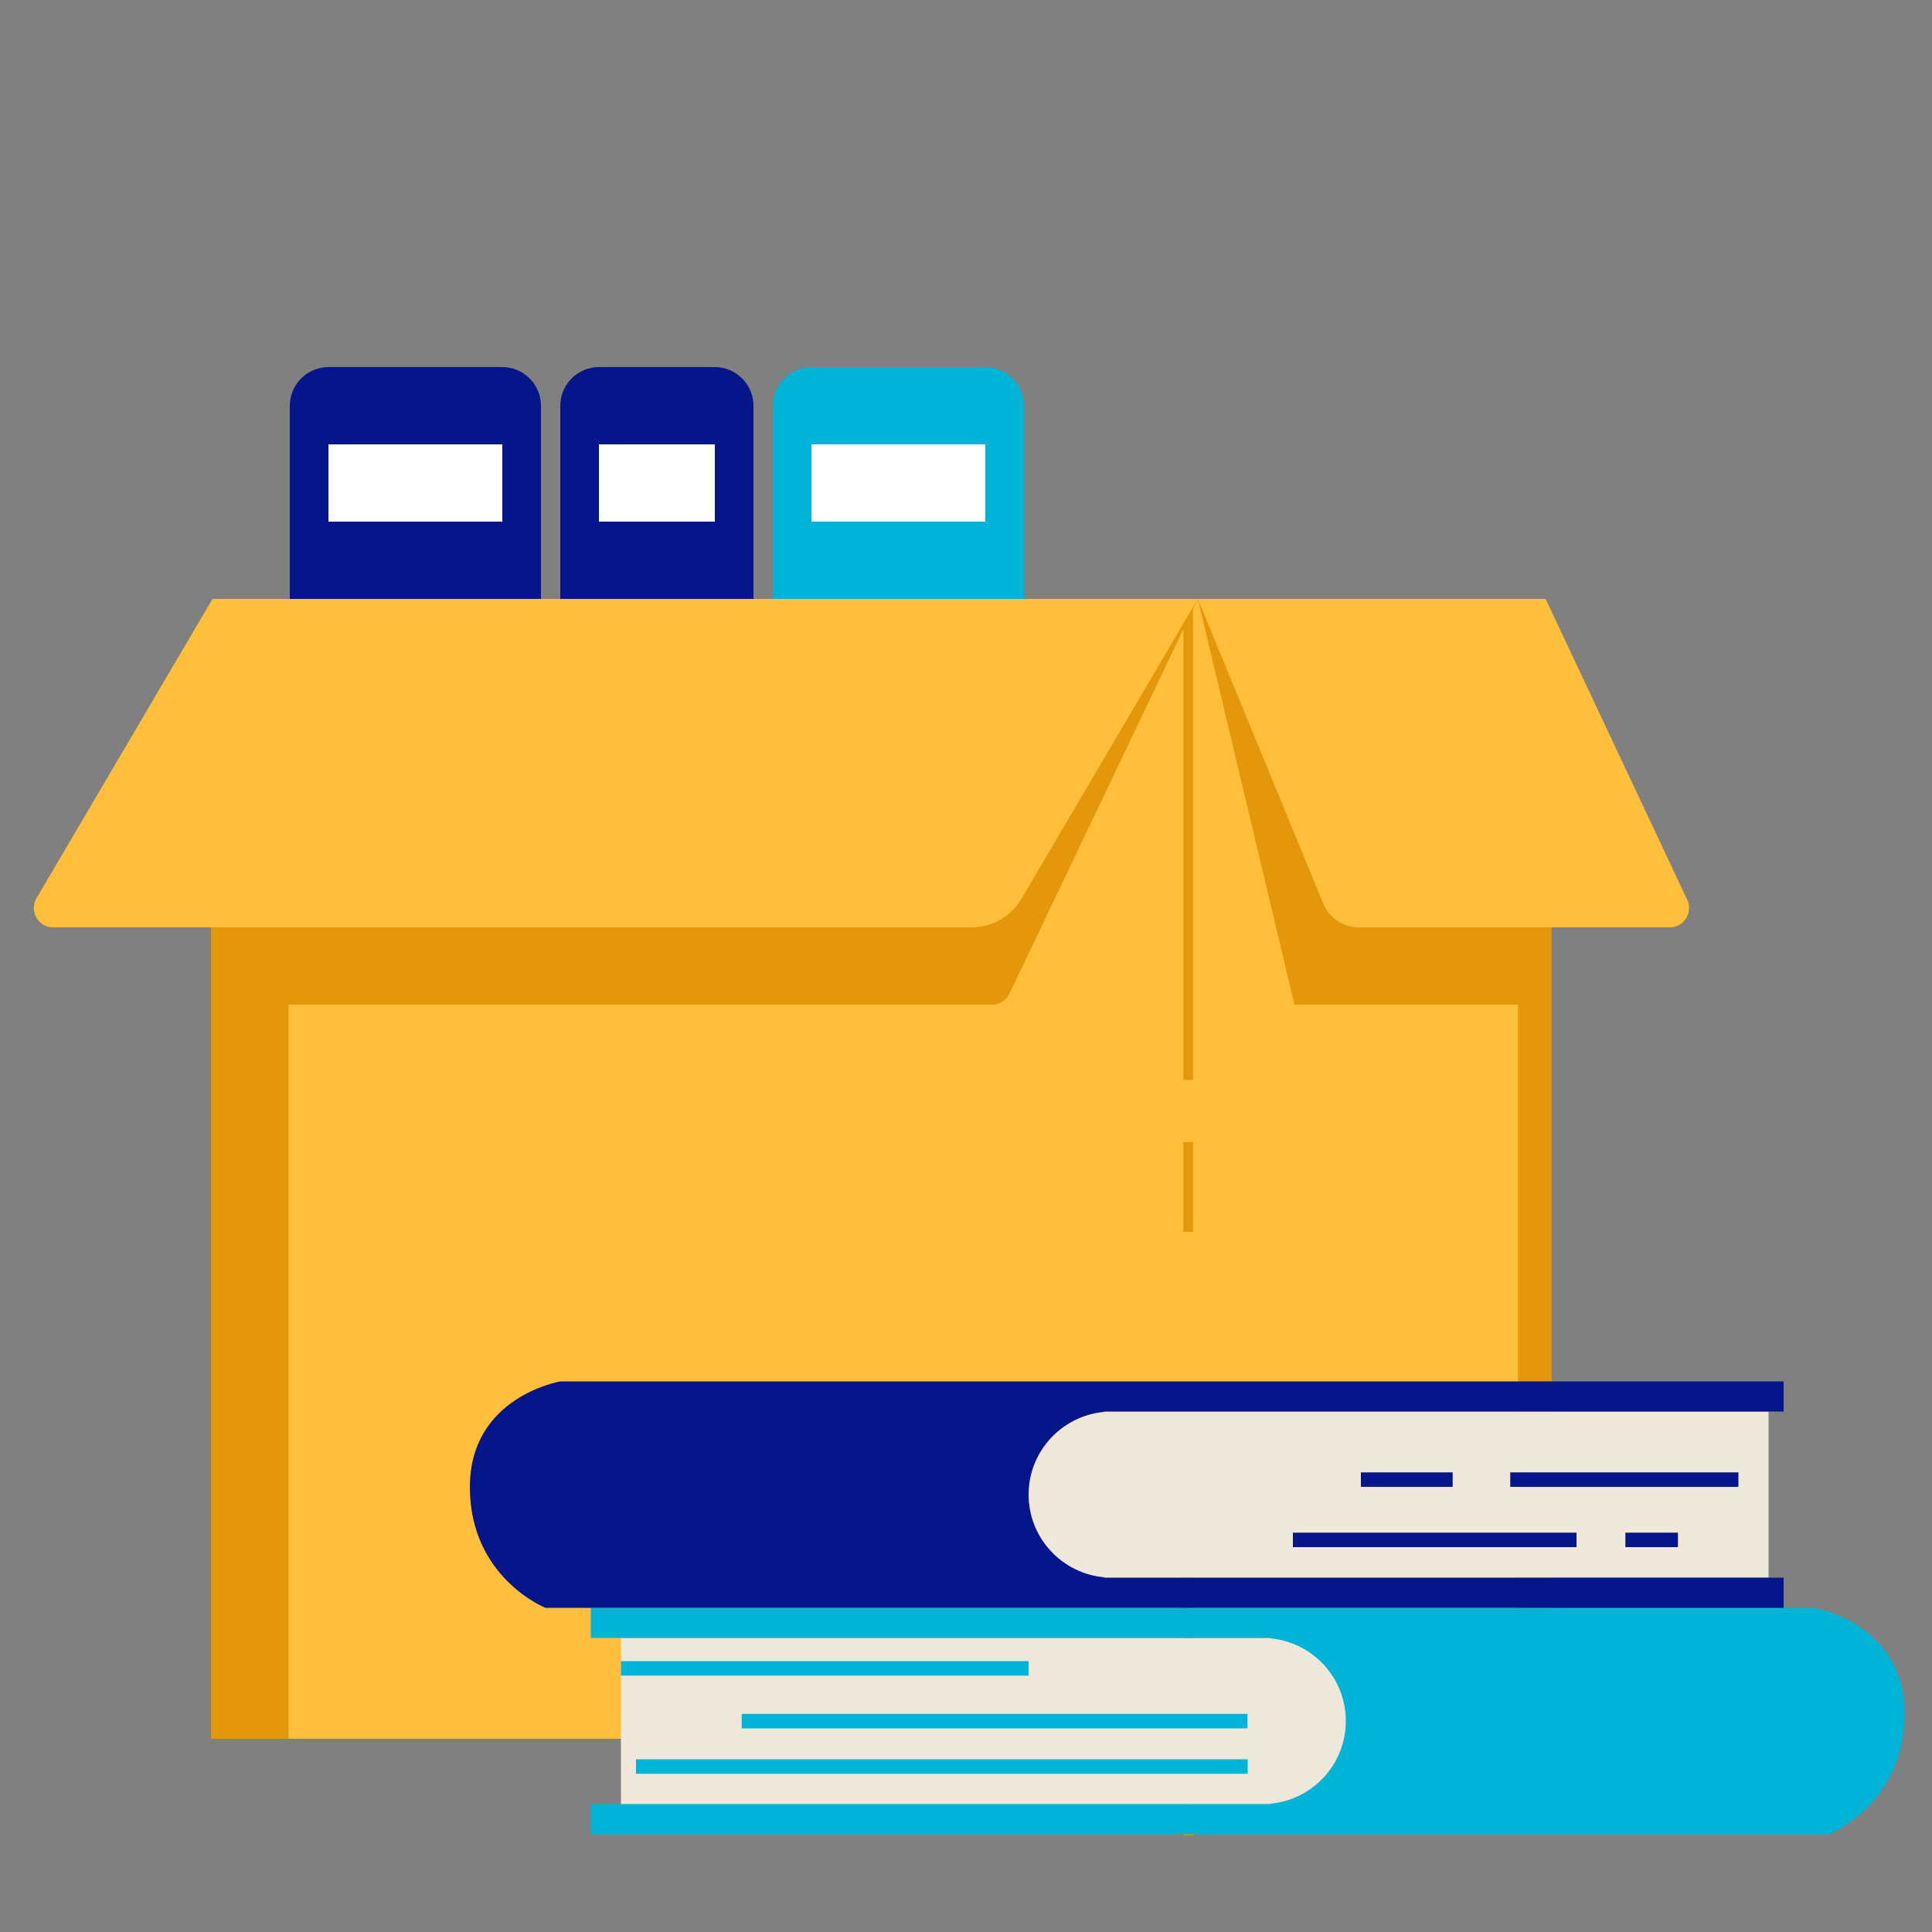 <?xml version="1.0" encoding="utf-8"?>
<!-- Generator: Adobe Illustrator 24.0.0, SVG Export Plug-In . SVG Version: 6.00 Build 0)  -->
<svg version="1.1" xmlns="http://www.w3.org/2000/svg" xmlns:xlink="http://www.w3.org/1999/xlink" x="0px" y="0px"
	 viewBox="0 0 100 100" style="enable-background:new 0 0 100 100;" xml:space="preserve">
<rect x="0" y="0" width="100" height="100" fill="#808080" stroke="none"/>
<style type="text/css">
	.st0{fill:#EFE8DA;}
	.st1{fill:#00B4D7;}
	.st2{fill:#FFBF3B;}
	.st3{fill:#05158A;}
	.st4{fill:#FCB197;}
	.st5{fill:#063889;}
	.st6{fill:#FFCA6C;}
	.st7{fill:#F3B199;}
	.st8{fill:#F2F2F2;}
	.st9{fill:#FFFFFF;}
	.st10{fill:#3F58B2;}
	.st11{opacity:0.43;}
	.st12{fill:#E5970C;}
	.st13{fill:#EA9078;}
	.st14{fill:#F9A791;}
</style>
<g id="Capa_1">
</g>
<g id="Capa_2">
</g>
<g id="Capa_3">
	<g>
		<rect x="11" y="31" class="st2" width="69" height="59"/>
	</g>
	<g>
		<path class="st12" d="M10.92,47.76V90h4.02V52h36.41c0.39,0,0.75-0.23,0.91-0.59L62,31L10.92,47.76z"/>
	</g>
	<g>
		<polygon class="st12" points="80.31,47.38 80.31,90 78.57,90 78.57,52 67,52 62,31 		"/>
	</g>
	<g>
		<path class="st2" d="M86.42,48H70.34c-0.81,0-1.54-0.49-1.85-1.24L62,31h18l7.33,15.57C87.64,47.24,87.16,48,86.42,48z"/>
	</g>
	<g>
		<rect x="61.25" y="75.39" class="st12" width="0.5" height="19.61"/>
	</g>
	<g>
		<rect x="61.25" y="59.11" class="st12" width="0.5" height="4.65"/>
	</g>
	<g>
		<rect x="61.25" y="31" class="st12" width="0.5" height="24.9"/>
	</g>
	<g>
		<path class="st2" d="M50.28,48H2.75c-0.77,0-1.25-0.84-0.86-1.51L11,31h51l-9.13,15.52C52.33,47.44,51.35,48,50.28,48z"/>
	</g>
	<g>
		<rect x="53" y="73.06" class="st0" width="38.54" height="8.6"/>
	</g>
	<g>
		<rect x="32.14" y="84.79" class="st0" width="37.52" height="8.6"/>
	</g>
	<g>
		<g>
			<path class="st1" d="M93.89,83.22H30.58v1.56h35.17v0.02c2.19,0.2,3.91,2.04,3.91,4.28c0,2.24-1.72,4.08-3.91,4.28v0.02H30.58
				v1.56h64.09c0,0,3.91-1.56,3.91-6.25C98.58,84.01,93.89,83.22,93.89,83.22z"/>
		</g>
	</g>
	<g>
		<g>
			<path class="st3" d="M29.01,71.5h63.31v1.56H57.15v0.02c-2.19,0.2-3.91,2.04-3.91,4.28c0,2.24,1.72,4.08,3.91,4.28v0.02h35.17
				v1.56H28.23c0,0-3.91-1.56-3.91-6.25C24.32,72.28,29.01,71.5,29.01,71.5z"/>
		</g>
	</g>
	<g>
		<rect x="32.14" y="85.98" class="st1" width="21.1" height="0.75"/>
	</g>
	<g>
		<rect x="38.39" y="88.71" class="st1" width="26.18" height="0.75"/>
	</g>
	<g>
		<rect x="32.92" y="91.06" class="st1" width="31.66" height="0.75"/>
	</g>
	<g>
		<rect x="84.13" y="79.33" class="st3" width="2.72" height="0.75"/>
	</g>
	<g>
		<rect x="66.92" y="79.33" class="st3" width="14.68" height="0.75"/>
	</g>
	<g>
		<rect x="78.17" y="76.21" class="st3" width="11.81" height="0.75"/>
	</g>
	<g>
		<rect x="70.44" y="76.21" class="st3" width="4.75" height="0.75"/>
	</g>
	<g>
		<path class="st3" d="M39,31H29V21c0-1.1,0.9-2,2-2h6c1.1,0,2,0.9,2,2V31z"/>
	</g>
	<g>
		<path class="st1" d="M53,31H40V21c0-1.1,0.9-2,2-2h9c1.1,0,2,0.9,2,2V31z"/>
	</g>
	<g>
		<rect x="42" y="23" class="st9" width="9" height="4"/>
	</g>
	<g>
		<path class="st3" d="M28,31H15V21c0-1.1,0.9-2,2-2h9c1.1,0,2,0.9,2,2V31z"/>
	</g>
	<g>
		<rect x="17" y="23" class="st9" width="9" height="4"/>
	</g>
	<g>
		<rect x="31" y="23" class="st9" width="6" height="4"/>
	</g>
</g>
</svg>
